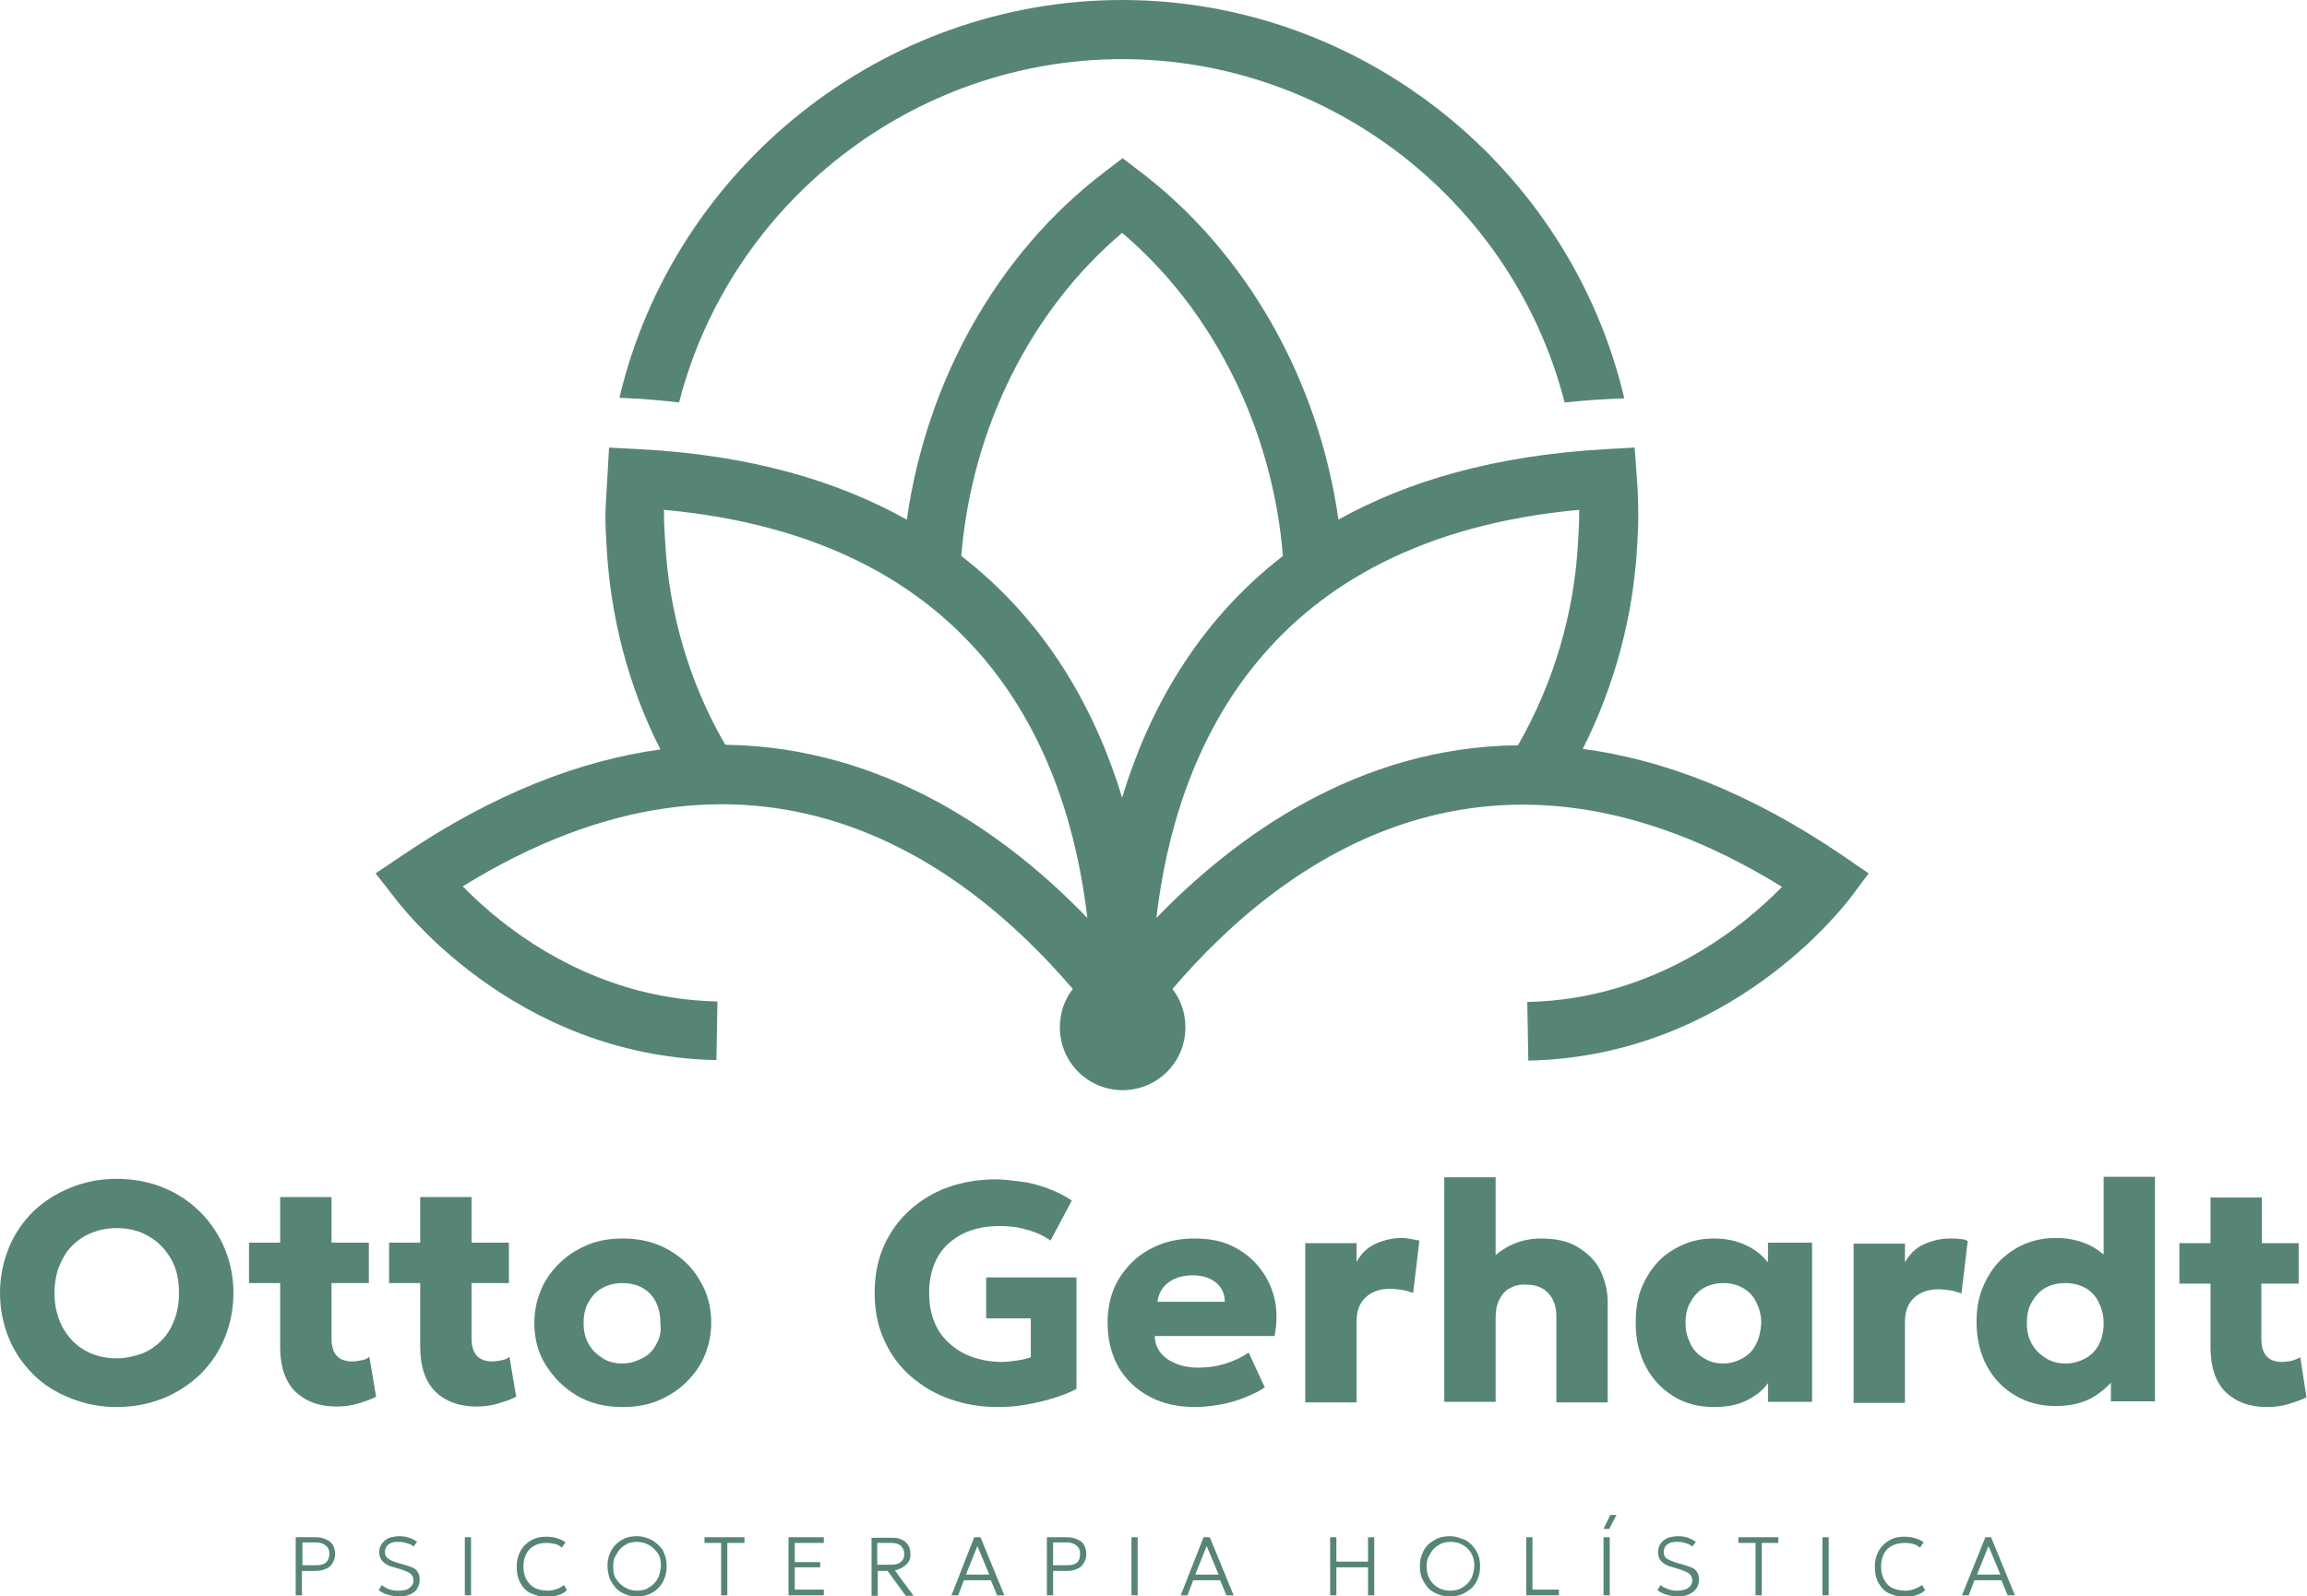 <?xml version="1.0" encoding="utf-8"?>
<!-- Generator: Adobe Illustrator 28.2.0, SVG Export Plug-In . SVG Version: 6.00 Build 0)  -->
<svg version="1.1" id="Camada_2_00000095332304515464698040000005743777817779200400_"
	 xmlns="http://www.w3.org/2000/svg" xmlns:xlink="http://www.w3.org/1999/xlink" x="0px" y="0px" viewBox="0 0 444.7 307.8"
	 style="enable-background:new 0 0 444.7 307.8;" xml:space="preserve">
<style type="text/css">
	.st0{fill:#568673;}
</style>
<g id="Camada_1-2">
	<g>
		<g>
			<path class="st0" d="M130.9,77.6c9.9-38.6,45.2-66.2,85.4-66.2s75.4,27.6,85.3,66.2c2.4-0.2,4.9-0.5,7.4-0.6l4.1-0.2
				C302.6,32.2,262.3,0,216.3,0s-86.4,32.2-96.9,76.7l4.1,0.2C126,77.1,128.5,77.3,130.9,77.6L130.9,77.6z"/>
			<path class="st0" d="M355.1,164.9c-18.1-12.3-34.8-18.5-50-20.5c6.2-12.3,9.8-25.8,10.5-39.5c0.1-1.8,0.2-3.6,0.2-5.4
				c0-2.6-0.1-5.2-0.3-7.7l-0.4-5.5l-5.5,0.3c-21.5,1.2-38.4,6.2-51.6,13.6c-3.8-26.9-17.7-51.5-38.2-67.1l-3.4-2.6l-3.4,2.6
				c-20.6,15.6-34.4,40.2-38.2,67.1c-13.2-7.4-30.1-12.5-51.7-13.6l-5.7-0.3l-0.5,8.8c-0.1,1.5-0.2,3-0.2,4.5c0,1.8,0.1,3.7,0.2,5.3
				c0.7,13.9,4.2,27.4,10.4,39.6c-15.2,2.1-31.9,8.3-50,20.6l-4.9,3.3L76,173c0.9,1.2,22.9,30.6,62.1,31.4l0.2-11.3
				c-24.7-0.5-41.8-14.7-49.1-22.2c55.9-34.5,96-5.5,117.6,19.8c-1.6,2-2.5,4.6-2.5,7.4c0,6.7,5.4,12.1,12.1,12.1
				s12.1-5.4,12.1-12.1c0-2.8-0.9-5.4-2.5-7.4c21.6-25.3,61.6-54.2,117.5-19.7c-7.3,7.5-24.4,21.7-49.1,22.2l0.2,11.3
				c39.2-0.8,61.1-30.2,62.1-31.4l3.5-4.7L355.1,164.9L355.1,164.9z M216.3,44.9c17.6,14.9,29,37.8,31,62.3
				c-16.7,12.9-26,30.1-31,46.6c-5-16.5-14.3-33.7-31-46.6C187.3,82.6,198.7,59.8,216.3,44.9z M139.8,143.6
				c-6.9-11.9-10.9-25.4-11.6-39.5c-0.1-1.5-0.2-3.1-0.2-4.6c0-0.4,0-0.8,0-1.2c60.8,5.6,77.8,46.3,81.6,78.7
				C194.6,161.4,170.8,144,139.8,143.6L139.8,143.6z M222.9,177c3.8-32.4,20.9-73.1,81.5-78.7c0,0.4,0,0.8,0,1.2
				c0,1.5-0.1,3.1-0.2,4.8c-0.7,13.8-4.7,27.4-11.6,39.4C261.7,144,238,161.4,222.9,177L222.9,177z"/>
		</g>
		<path class="st0" d="M38.6,233.7c-2-2-4.4-3.6-7.1-4.7c-2.7-1.1-5.7-1.7-9-1.7s-6.2,0.6-8.9,1.7c-2.7,1.1-5.1,2.6-7.2,4.6
			c-2,2-3.6,4.3-4.7,7S0,246.2,0,249.3s0.6,6,1.7,8.7s2.7,5,4.7,7c2,2,4.4,3.5,7.2,4.6s5.7,1.7,8.9,1.7s6.2-0.6,9-1.7
			c2.7-1.1,5.1-2.7,7.1-4.6c2-2,3.6-4.3,4.7-7c1.1-2.7,1.7-5.6,1.7-8.7s-0.6-5.9-1.7-8.6C42.2,238.1,40.6,235.7,38.6,233.7
			L38.6,233.7z M33.6,254.5c-0.6,1.6-1.4,2.9-2.5,4s-2.4,2-3.8,2.5s-3,0.9-4.8,0.9c-2.3,0-4.3-0.5-6.1-1.5c-1.8-1-3.2-2.5-4.3-4.4
			c-1-1.9-1.6-4.1-1.6-6.6c0-1.9,0.3-3.7,0.9-5.2c0.6-1.5,1.4-2.9,2.5-4s2.3-1.9,3.8-2.5s3.1-0.9,4.8-0.9c2.3,0,4.4,0.5,6.2,1.6
			c1.8,1,3.2,2.5,4.3,4.4s1.5,4.1,1.5,6.7C34.5,251.2,34.2,253,33.6,254.5L33.6,254.5z"/>
		<path class="st0" d="M69.6,262.3c-0.6,0.1-1.2,0.2-1.8,0.2c-1.1,0-2.1-0.3-2.8-1s-1.1-1.8-1.1-3.5v-10.6h7.2v-7.8h-7.2v-8.8H54
			v8.8h-6v7.8h6v12.3c0,3.8,1,6.7,2.9,8.6c2,1.9,4.6,2.9,8,2.9c1.5,0,2.9-0.2,4.2-0.6s2.5-0.8,3.4-1.3l-1.3-7.7
			C70.8,262,70.2,262.2,69.6,262.3L69.6,262.3z"/>
		<path class="st0" d="M96.6,262.3c-0.6,0.1-1.2,0.2-1.8,0.2c-1.1,0-2.1-0.3-2.8-1s-1.1-1.8-1.1-3.5v-10.6h7.2v-7.8h-7.2v-8.8H81
			v8.8h-6v7.8h6v12.3c0,3.8,1,6.7,2.9,8.6c1.9,1.9,4.6,2.9,8,2.9c1.5,0,2.9-0.2,4.2-0.6s2.5-0.8,3.4-1.3l-1.3-7.7
			C97.8,262,97.2,262.2,96.6,262.3L96.6,262.3z"/>
		<path class="st0" d="M137.1,255c0-2.9-0.7-5.7-2.2-8.1c-1.4-2.5-3.4-4.4-6-5.9c-2.6-1.5-5.5-2.2-8.9-2.2c-2.5,0-4.8,0.4-6.9,1.3
			c-2.1,0.9-3.9,2.1-5.4,3.6s-2.7,3.2-3.5,5.2c-0.8,2-1.2,4-1.2,6.2c0,3,0.7,5.7,2.2,8.1s3.5,4.4,6,5.9c2.6,1.5,5.5,2.2,8.9,2.2
			c2.5,0,4.8-0.4,6.9-1.3s3.9-2.1,5.4-3.6s2.7-3.2,3.5-5.2C136.7,259.2,137.1,257.2,137.1,255L137.1,255z M126.5,259.2
			c-0.6,1.2-1.5,2.1-2.7,2.7s-2.4,1-3.8,1s-2.7-0.3-3.8-1s-2-1.5-2.7-2.7s-1-2.5-1-4.1s0.3-3,1-4.1c0.6-1.1,1.5-2.1,2.7-2.7
			c1.1-0.6,2.4-0.9,3.8-0.9s2.7,0.3,3.8,0.9c1.1,0.6,2,1.5,2.6,2.7s0.9,2.5,0.9,4.1C127.5,256.7,127.2,258,126.5,259.2L126.5,259.2z
			"/>
		<path class="st0" d="M207.5,267.8v-21.5h-17.4v7.9h8.6v7.5c-0.7,0.2-1.6,0.5-2.5,0.6s-1.9,0.3-3,0.3c-2.6,0-5-0.5-7.1-1.5
			c-2.1-1-3.8-2.5-5.1-4.4c-1.2-2-1.9-4.4-1.9-7.3c0-2,0.3-3.8,0.9-5.4c0.6-1.6,1.5-3,2.7-4.1c1.2-1.1,2.6-2,4.3-2.6
			c1.7-0.6,3.6-0.9,5.7-0.9c1.8,0,3.6,0.2,5.2,0.7c1.6,0.4,3.2,1.1,4.6,2.1l4.1-7.7c-1.6-1.1-3.3-1.9-5-2.5s-3.3-1-5-1.2
			c-1.6-0.2-3.2-0.4-4.7-0.4c-3.2,0-6.2,0.5-9.1,1.5c-2.8,1-5.3,2.5-7.4,4.4c-2.1,1.9-3.8,4.2-5,6.9s-1.8,5.7-1.8,9.1
			s0.6,6.5,1.9,9.2c1.2,2.7,2.9,5,5.1,6.9c2.2,1.9,4.7,3.4,7.6,4.4c2.9,1,5.9,1.5,9.2,1.5c1.5,0,3.2-0.1,5-0.4
			c1.8-0.3,3.6-0.7,5.3-1.2C204.7,269.1,206.2,268.5,207.5,267.8L207.5,267.8z"/>
		<path class="st0" d="M242.6,244.2c-1.4-1.7-3.1-3-5.2-4s-4.5-1.4-7.2-1.4c-2.4,0-4.7,0.4-6.7,1.2c-2,0.8-3.8,1.9-5.3,3.4
			s-2.7,3.2-3.5,5.1c-0.8,2-1.2,4.2-1.2,6.5c0,3.3,0.7,6.1,2.1,8.6c1.4,2.4,3.4,4.3,6,5.7c2.6,1.4,5.5,2,8.9,2
			c1.5,0,3.1-0.2,4.8-0.5c1.7-0.3,3.3-0.8,4.8-1.4c1.5-0.6,2.7-1.2,3.7-1.9l-3.1-6.7c-1.5,1-3,1.7-4.7,2.2s-3.3,0.7-5.1,0.7
			c-1.6,0-3.1-0.3-4.3-0.8s-2.2-1.2-2.9-2.1s-1.1-2-1.1-3.2h23.1c0.5-2.7,0.5-5.2-0.1-7.5S244,245.9,242.6,244.2L242.6,244.2z
			 M223.1,251c0.2-1.5,0.9-2.8,2.1-3.7s2.8-1.4,4.7-1.4s3.4,0.5,4.5,1.4c1.1,0.9,1.7,2.2,1.7,3.7H223.1z"/>
		<path class="st0" d="M270.2,238.7c-1.8,0-3.4,0.4-5,1.1s-2.8,1.9-3.7,3.5v-3.6h-9.9v30.7h9.9v-15.6c0-2.1,0.6-3.6,1.8-4.7
			c1.2-1.1,2.8-1.6,4.6-1.6c0.8,0,1.5,0.1,2.3,0.2c0.8,0.1,1.5,0.4,2.2,0.6l1.2-10.1c-0.5-0.1-1-0.2-1.6-0.3
			C271.5,238.8,270.9,238.7,270.2,238.7L270.2,238.7z"/>
		<path class="st0" d="M300,253.7v16.7h9.9V251c0-2.1-0.5-4.1-1.4-6c-0.9-1.9-2.4-3.3-4.3-4.5s-4.3-1.7-7.2-1.7
			c-2.2,0-4.2,0.5-6,1.4c-1,0.5-1.9,1.1-2.7,1.8v-15h-9.9v43.3h9.9v-16.3c0-1.3,0.2-2.4,0.7-3.4s1.1-1.7,2-2.2
			c0.9-0.5,1.9-0.8,3.2-0.7c1.9,0,3.3,0.6,4.3,1.7S300,252,300,253.7L300,253.7z"/>
		<path class="st0" d="M340.7,243.3c-0.8-1-1.8-1.9-3-2.6c-2-1.2-4.4-1.9-7.3-1.9c-2.2,0-4.2,0.4-6,1.2s-3.5,1.9-4.8,3.3
			s-2.4,3.1-3.2,5.1s-1.1,4.2-1.1,6.7c0,3.2,0.7,6.1,2,8.5c1.3,2.4,3.1,4.3,5.4,5.7c2.3,1.4,4.9,2,7.8,2s5.3-0.6,7.3-1.9
			c1.2-0.7,2.2-1.6,3-2.7v3.6h8.5v-30.7h-8.5V243.3L340.7,243.3z M338.5,259.2c-0.6,1.2-1.5,2.1-2.6,2.7s-2.3,1-3.7,1
			s-2.6-0.3-3.7-1c-1.1-0.6-2-1.5-2.6-2.7c-0.6-1.2-1-2.5-1-4.1s0.3-3,1-4.1c0.6-1.1,1.5-2.1,2.6-2.7c1.1-0.6,2.3-0.9,3.7-0.9
			s2.6,0.3,3.7,0.9s2,1.5,2.6,2.7s1,2.5,1,4.1C339.4,256.7,339.1,258,338.5,259.2z"/>
		<path class="st0" d="M377.7,238.9c-0.5-0.1-1.1-0.1-1.8-0.1c-1.8,0-3.4,0.4-5,1.1s-2.8,1.9-3.7,3.5v-3.6h-9.9v30.7h9.9v-15.6
			c0-2.1,0.6-3.6,1.8-4.7c1.2-1.1,2.8-1.6,4.6-1.6c0.8,0,1.5,0.1,2.3,0.2c0.8,0.1,1.5,0.4,2.2,0.6l1.2-10.1
			C378.8,239,378.3,238.9,377.7,238.9L377.7,238.9z"/>
		<path class="st0" d="M405.5,241.9c-0.8-0.7-1.7-1.3-2.7-1.8c-1.9-0.9-4-1.4-6.4-1.4s-4.3,0.4-6.2,1.2c-1.9,0.8-3.5,2-4.9,3.4
			c-1.4,1.5-2.4,3.2-3.2,5.2c-0.8,2-1.1,4.1-1.1,6.4c0,3.2,0.7,6.1,2,8.5c1.3,2.4,3.1,4.3,5.5,5.7s4.9,2,7.8,2s5.4-0.6,7.5-1.9
			c1.2-0.8,2.2-1.6,3.1-2.6v3.6h8.5v-43.3h-9.9L405.5,241.9L405.5,241.9z M404.6,259.2c-0.6,1.2-1.5,2.1-2.6,2.7s-2.4,1-3.8,1
			s-2.7-0.3-3.8-1s-2-1.5-2.7-2.7s-1-2.5-1-4.1s0.3-3,1-4.1c0.6-1.1,1.5-2.1,2.6-2.7c1.1-0.6,2.4-0.9,3.8-0.9s2.7,0.3,3.8,0.9
			c1.1,0.6,2,1.5,2.6,2.7s1,2.5,1,4.1C405.5,256.7,405.2,258,404.6,259.2z"/>
		<path class="st0" d="M443.4,261.7c-0.5,0.3-1.1,0.5-1.7,0.7c-0.6,0.1-1.2,0.2-1.9,0.2c-1.1,0-2.1-0.3-2.8-1s-1.1-1.8-1.1-3.5
			v-10.6h7.2v-7.8H436v-8.8h-9.9v8.8h-6v7.8h6v12.3c0,3.8,1,6.7,2.9,8.6c2,1.9,4.6,2.9,8,2.9c1.5,0,2.9-0.2,4.2-0.6s2.5-0.8,3.4-1.3
			L443.4,261.7L443.4,261.7z"/>
		<path class="st0" d="M62.8,296.8c-0.6-0.3-1.3-0.4-2-0.4H57v11.2h1.2v-4.7h2.5c0.8,0,1.5-0.1,2.1-0.4c0.6-0.2,1-0.6,1.3-1.1
			s0.5-1.1,0.5-1.8s-0.2-1.3-0.5-1.8C63.8,297.4,63.4,297,62.8,296.8L62.8,296.8z M62.8,301.3c-0.5,0.4-1.1,0.5-1.9,0.5h-2.6v-4.4
			h2.6c0.8,0,1.4,0.2,1.9,0.6c0.5,0.4,0.7,0.9,0.7,1.6S63.2,301,62.8,301.3z"/>
		<path class="st0" d="M77.9,301.7l-1.4-0.4c-0.6-0.2-1.1-0.4-1.4-0.6s-0.6-0.4-0.7-0.6c-0.1-0.2-0.2-0.5-0.2-0.8
			c0-0.4,0.1-0.8,0.3-1.1c0.2-0.3,0.5-0.5,0.9-0.7s0.8-0.2,1.4-0.2c0.4,0,0.7,0,1.1,0.1c0.3,0.1,0.7,0.2,1,0.3
			c0.3,0.1,0.6,0.3,0.8,0.5l0.7-0.9c-0.4-0.3-0.9-0.6-1.5-0.8c-0.6-0.2-1.2-0.3-1.9-0.3c-0.6,0-1.1,0.1-1.6,0.2s-0.9,0.4-1.2,0.6
			c-0.3,0.3-0.6,0.6-0.8,1c-0.2,0.4-0.3,0.8-0.3,1.3c0,0.7,0.2,1.3,0.7,1.8c0.5,0.5,1.2,0.9,2.2,1.1l1.3,0.4
			c0.9,0.3,1.6,0.6,1.9,0.9c0.3,0.3,0.5,0.7,0.5,1.2c0,0.7-0.3,1.1-0.8,1.5s-1.2,0.5-2.1,0.5c-0.4,0-0.8,0-1.2-0.1s-0.8-0.2-1.1-0.4
			s-0.7-0.3-0.9-0.6l-0.6,1c0.5,0.4,1.1,0.7,1.8,0.9c0.7,0.2,1.4,0.3,2.1,0.3c0.9,0,1.6-0.1,2.2-0.4s1.1-0.6,1.3-1.1
			c0.3-0.5,0.5-1,0.5-1.7c0-0.8-0.2-1.4-0.7-1.9S78.9,302,77.9,301.7L77.9,301.7z"/>
		<rect x="89.6" y="296.4" class="st0" width="1.2" height="11.2"/>
		<path class="st0" d="M107.3,306.4c-0.6,0.2-1.1,0.3-1.7,0.3c-0.9,0-1.8-0.2-2.5-0.5c-0.7-0.4-1.2-0.9-1.6-1.6s-0.6-1.5-0.6-2.5
			c0-0.7,0.1-1.4,0.3-1.9c0.2-0.6,0.5-1.1,0.9-1.5s0.9-0.7,1.4-0.9s1.2-0.3,1.9-0.3c0.6,0,1.1,0.1,1.6,0.2s0.9,0.4,1.3,0.7l0.7-1
			c-0.4-0.4-1-0.6-1.6-0.8c-0.6-0.2-1.3-0.3-2.1-0.3c-0.8,0-1.6,0.1-2.3,0.4c-0.7,0.3-1.3,0.7-1.8,1.2c-0.5,0.5-0.9,1.1-1.2,1.9
			s-0.4,1.5-0.4,2.3c0,1.2,0.2,2.2,0.7,3.1s1.1,1.6,2,2s1.9,0.7,3,0.7c0.8,0,1.5-0.1,2.2-0.3c0.7-0.2,1.3-0.5,1.8-1l-0.6-1
			C108.3,306,107.8,306.2,107.3,306.4L107.3,306.4z"/>
		<path class="st0" d="M126.9,297.9c-0.5-0.5-1.2-1-1.8-1.2c-0.7-0.3-1.5-0.5-2.3-0.5s-1.6,0.1-2.3,0.4s-1.3,0.7-1.8,1.2
			s-0.9,1.1-1.2,1.9c-0.3,0.7-0.4,1.5-0.4,2.3s0.2,1.6,0.4,2.3c0.3,0.7,0.7,1.3,1.2,1.9c0.5,0.5,1.1,0.9,1.8,1.2s1.5,0.4,2.3,0.4
			s1.6-0.1,2.3-0.4c0.7-0.3,1.3-0.7,1.8-1.2c0.5-0.5,0.9-1.1,1.2-1.9c0.3-0.7,0.4-1.5,0.4-2.3s-0.1-1.6-0.4-2.3
			C127.9,299,127.5,298.4,126.9,297.9L126.9,297.9z M127,303.9c-0.2,0.6-0.6,1.1-1,1.5s-0.9,0.7-1.4,1c-0.6,0.2-1.2,0.3-1.8,0.3
			c-0.8,0-1.6-0.2-2.3-0.6s-1.2-0.9-1.7-1.6s-0.6-1.5-0.6-2.5c0-0.7,0.1-1.4,0.4-1.9s0.6-1.1,1-1.5s0.9-0.7,1.4-1
			c0.6-0.2,1.2-0.3,1.8-0.3c0.8,0,1.6,0.2,2.3,0.6s1.2,0.9,1.7,1.6s0.6,1.5,0.6,2.5C127.3,302.7,127.2,303.4,127,303.9z"/>
		<polygon class="st0" points="135.8,297.5 139,297.5 139,307.6 140.2,307.6 140.2,297.5 143.5,297.5 143.5,296.4 135.8,296.4 		"/>
		<polygon class="st0" points="153.2,302.2 158.1,302.2 158.1,301.2 153.2,301.2 153.2,297.5 158.8,297.5 158.8,296.4 152,296.4 
			152,307.6 158.8,307.6 158.8,306.5 153.2,306.5 		"/>
		<path class="st0" d="M174,302.2c0.5-0.3,0.8-0.6,1.1-1s0.4-0.9,0.4-1.5c0-0.7-0.1-1.2-0.4-1.7c-0.3-0.5-0.7-0.9-1.2-1.1
			c-0.5-0.3-1.2-0.4-1.9-0.4h-4v11.2h1.2v-4.8h1.9l3.5,4.8h1.5l-3.6-4.9C173,302.7,173.5,302.5,174,302.2L174,302.2z M169.1,301.8
			v-4.3h2.7c0.8,0,1.5,0.2,1.9,0.6s0.6,0.9,0.6,1.6s-0.2,1.1-0.7,1.5s-1.1,0.5-1.9,0.5H169.1L169.1,301.8z"/>
		<path class="st0" d="M187.8,296.4l-4.4,11.2h1.3l1.1-2.9h5.2l1.2,2.9h1.4l-4.6-11.2H187.8L187.8,296.4z M186.2,303.6l2.2-5.5
			l2.3,5.5H186.2L186.2,303.6z"/>
		<path class="st0" d="M207.6,296.8c-0.6-0.3-1.3-0.4-2-0.4h-3.8v11.2h1.2v-4.7h2.5c0.8,0,1.6-0.1,2.1-0.4c0.6-0.2,1-0.6,1.3-1.1
			s0.5-1.1,0.5-1.8s-0.2-1.3-0.5-1.8C208.7,297.4,208.2,297,207.6,296.8L207.6,296.8z M207.6,301.3c-0.5,0.4-1.1,0.5-1.9,0.5H203
			v-4.4h2.6c0.8,0,1.4,0.2,1.9,0.6c0.5,0.4,0.7,0.9,0.7,1.6S208,301,207.6,301.3z"/>
		<rect x="218.1" y="296.4" class="st0" width="1.2" height="11.2"/>
		<path class="st0" d="M232,296.4l-4.4,11.2h1.3l1.1-2.9h5.2l1.2,2.9h1.4l-4.6-11.2H232L232,296.4z M230.4,303.6l2.2-5.5l2.3,5.5
			H230.4L230.4,303.6z"/>
		<polygon class="st0" points="263.7,301.1 257.6,301.1 257.6,296.4 256.4,296.4 256.4,307.6 257.6,307.6 257.6,302.2 263.7,302.2 
			263.7,307.6 264.9,307.6 264.9,296.4 263.7,296.4 		"/>
		<path class="st0" d="M283.7,297.9c-0.5-0.5-1.1-1-1.9-1.2c-0.7-0.3-1.5-0.5-2.3-0.5s-1.6,0.1-2.3,0.4c-0.7,0.3-1.3,0.7-1.9,1.2
			c-0.5,0.5-0.9,1.1-1.2,1.9c-0.3,0.7-0.4,1.5-0.4,2.3s0.1,1.6,0.4,2.3c0.3,0.7,0.7,1.3,1.2,1.9c0.5,0.5,1.1,0.9,1.9,1.2
			c0.7,0.3,1.5,0.4,2.3,0.4s1.6-0.1,2.3-0.4c0.7-0.3,1.3-0.7,1.9-1.2c0.5-0.5,0.9-1.1,1.2-1.9c0.3-0.7,0.4-1.5,0.4-2.3
			s-0.1-1.6-0.4-2.3S284.2,298.4,283.7,297.9L283.7,297.9z M283.8,303.9c-0.2,0.6-0.6,1.1-1,1.5s-0.9,0.7-1.5,1
			c-0.5,0.2-1.1,0.3-1.8,0.3c-0.9,0-1.6-0.2-2.3-0.6s-1.2-0.9-1.6-1.6S275,303,275,302c0-0.7,0.1-1.4,0.4-1.9s0.6-1.1,1-1.5
			s0.9-0.7,1.5-1c0.5-0.2,1.1-0.3,1.8-0.3c0.9,0,1.6,0.2,2.3,0.6c0.7,0.4,1.2,0.9,1.6,1.6s0.6,1.5,0.6,2.5
			C284.1,302.7,284,303.4,283.8,303.9L283.8,303.9z"/>
		<polygon class="st0" points="295.4,296.4 294.2,296.4 294.2,307.6 300.5,307.6 300.5,306.5 295.4,306.5 		"/>
		<rect x="309.1" y="296.4" class="st0" width="1.2" height="11.2"/>
		<polygon class="st0" points="309.1,294.8 310.2,294.8 311.6,292.1 310.4,292.1 		"/>
		<path class="st0" d="M324.5,301.7l-1.4-0.4c-0.6-0.2-1.1-0.4-1.5-0.6s-0.6-0.4-0.7-0.6s-0.2-0.5-0.2-0.8c0-0.4,0.1-0.8,0.3-1.1
			c0.2-0.3,0.5-0.5,0.9-0.7s0.9-0.2,1.4-0.2c0.4,0,0.7,0,1.1,0.1c0.4,0.1,0.7,0.2,1,0.3c0.3,0.1,0.6,0.3,0.8,0.5l0.7-0.9
			c-0.4-0.3-0.9-0.6-1.5-0.8c-0.6-0.2-1.2-0.3-1.9-0.3c-0.6,0-1.1,0.1-1.6,0.2s-0.9,0.4-1.2,0.6c-0.4,0.3-0.6,0.6-0.8,1
			s-0.3,0.8-0.3,1.3c0,0.7,0.2,1.3,0.7,1.8c0.5,0.5,1.2,0.9,2.2,1.1l1.3,0.4c0.9,0.3,1.6,0.6,1.9,0.9s0.5,0.7,0.5,1.2
			c0,0.7-0.3,1.1-0.8,1.5c-0.5,0.3-1.2,0.5-2,0.5c-0.4,0-0.8,0-1.2-0.1s-0.8-0.2-1.1-0.4c-0.4-0.1-0.7-0.3-1-0.6l-0.6,1
			c0.5,0.4,1.1,0.7,1.8,0.9c0.7,0.2,1.4,0.3,2.1,0.3c0.9,0,1.6-0.1,2.2-0.4s1-0.6,1.4-1.1c0.3-0.5,0.5-1,0.5-1.7
			c0-0.8-0.2-1.4-0.7-1.9S325.4,302,324.5,301.7L324.5,301.7z"/>
		<polygon class="st0" points="335.1,297.5 338.4,297.5 338.4,307.6 339.6,307.6 339.6,297.5 342.8,297.5 342.8,296.4 335.1,296.4 
					"/>
		<rect x="351.3" y="296.4" class="st0" width="1.2" height="11.2"/>
		<path class="st0" d="M369,306.4c-0.5,0.2-1.1,0.3-1.7,0.3c-1,0-1.8-0.2-2.5-0.5s-1.2-0.9-1.6-1.6s-0.6-1.5-0.6-2.5
			c0-0.7,0.1-1.4,0.3-1.9c0.2-0.6,0.5-1.1,0.9-1.5s0.9-0.7,1.5-0.9s1.2-0.3,1.9-0.3c0.6,0,1.1,0.1,1.6,0.2s0.9,0.4,1.3,0.7l0.7-1
			c-0.4-0.4-1-0.6-1.6-0.8c-0.6-0.2-1.3-0.3-2.1-0.3c-0.8,0-1.6,0.1-2.3,0.4c-0.7,0.3-1.3,0.7-1.8,1.2c-0.5,0.5-0.9,1.1-1.2,1.9
			c-0.3,0.7-0.4,1.5-0.4,2.3c0,1.2,0.2,2.2,0.7,3.1s1.1,1.6,2,2s1.9,0.7,3,0.7c0.8,0,1.5-0.1,2.2-0.3s1.3-0.5,1.8-1l-0.6-1
			C370,306,369.5,306.2,369,306.4L369,306.4z"/>
		<path class="st0" d="M382.7,296.4l-4.5,11.2h1.3l1.1-2.9h5.2l1.2,2.9h1.4l-4.6-11.2H382.7L382.7,296.4z M381.1,303.6l2.2-5.5
			l2.3,5.5H381.1L381.1,303.6z"/>
	</g>
</g>
</svg>
